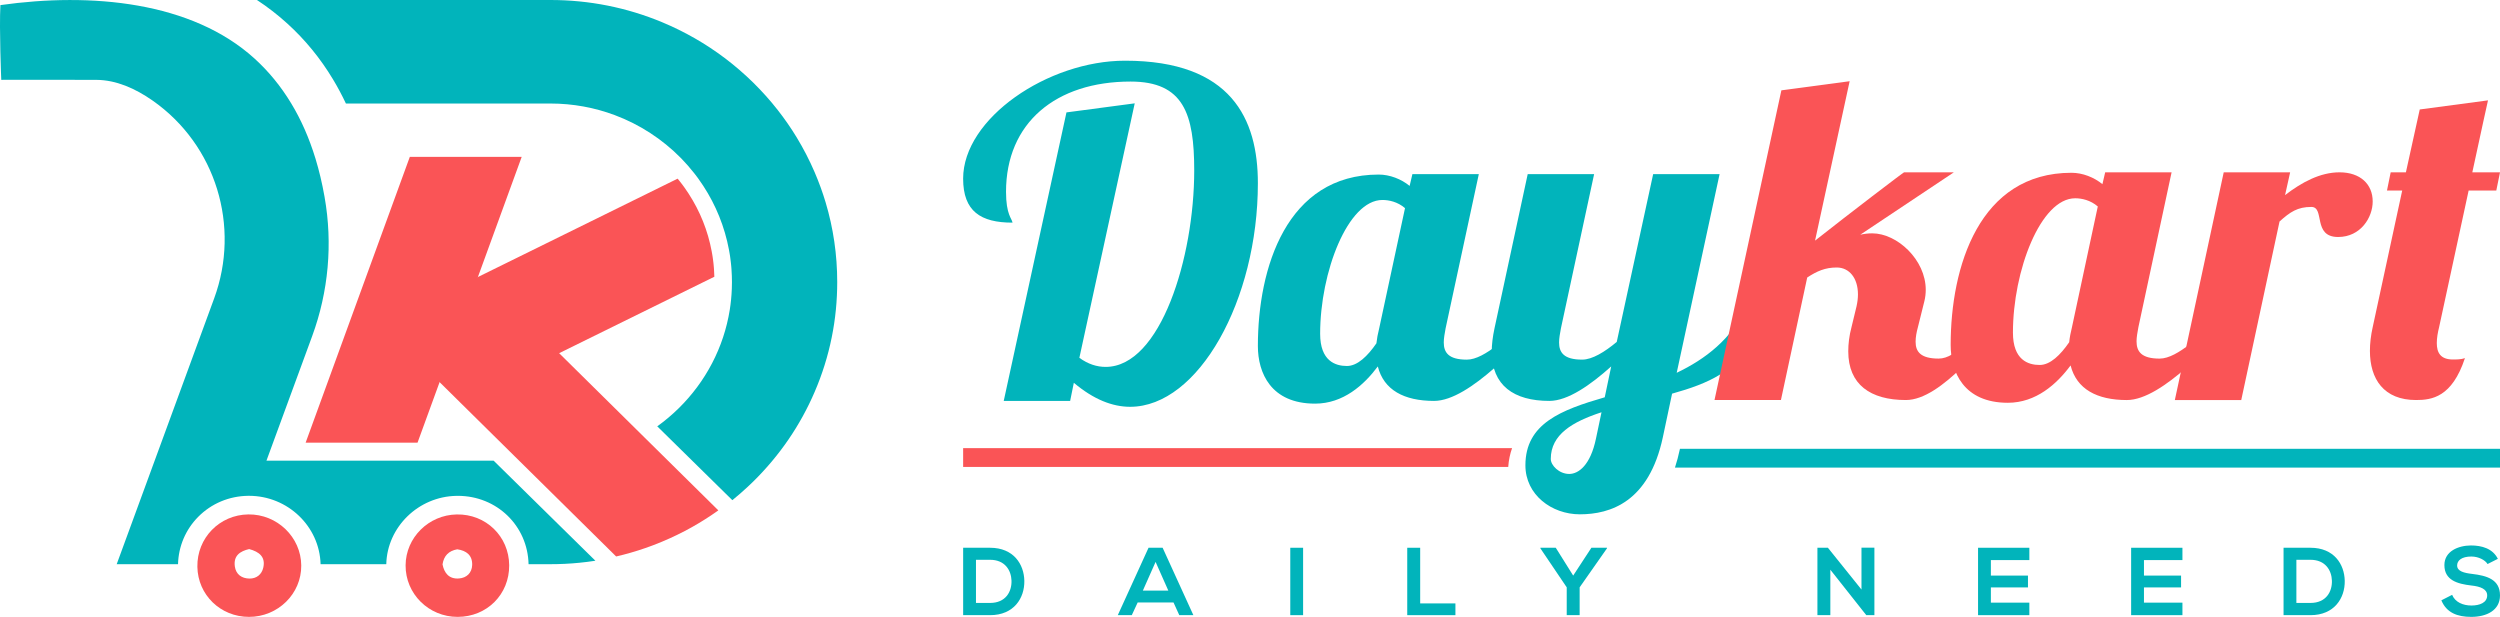 <svg width="154" height="38" viewBox="0 0 154 38" fill="none" xmlns="http://www.w3.org/2000/svg">
<path d="M63.099 35.782C63.117 36.832 62.466 37.894 60.988 37.894H59.33V33.742H60.988C62.436 33.742 63.081 34.756 63.099 35.782ZM60.12 37.141H60.988C61.947 37.141 62.327 36.452 62.309 35.776C62.291 35.13 61.905 34.483 60.988 34.483H60.12V37.141Z" fill="#01B4BB"/>
<path d="M72.288 37.111H70.081L69.719 37.894H68.856L70.75 33.742H71.618L73.512 37.894H72.644L72.288 37.111ZM71.184 34.614L70.4 36.381H71.968L71.184 34.614Z" fill="#01B4BB"/>
<path d="M80.271 33.742H79.481V37.894H80.271V33.742Z" fill="#01B4BB"/>
<path d="M87.483 33.742V37.17H89.654V37.894H86.686V33.742H87.483Z" fill="#01B4BB"/>
<path d="M96.908 35.456L98.03 33.742H98.989V33.778L97.306 36.18V37.894H96.51V36.18L94.888 33.778V33.742H95.835L96.908 35.456Z" fill="#01B4BB"/>
<path d="M114.667 33.736H115.463V37.894H114.968V37.9L112.749 35.094V37.894H111.953V33.742H112.599L114.667 36.316V33.736Z" fill="#01B4BB"/>
<path d="M125.008 37.894H121.848V33.742H125.008V34.501H122.638V35.456H124.923V36.185H122.638V37.123H125.008V37.894Z" fill="#01B4BB"/>
<path d="M134.438 37.894H131.278V33.742H134.438V34.501H132.068V35.456H134.354V36.185H132.068V37.123H134.438V37.894Z" fill="#01B4BB"/>
<path d="M144.436 35.782C144.454 36.832 143.803 37.894 142.325 37.894H140.667V33.742H142.325C143.773 33.742 144.418 34.756 144.436 35.782ZM141.457 37.141H142.325C143.284 37.141 143.664 36.452 143.646 35.776C143.628 35.13 143.242 34.483 142.325 34.483H141.457V37.141Z" fill="#01B4BB"/>
<path d="M153.234 34.744C153.089 34.507 152.691 34.282 152.233 34.282C151.642 34.282 151.359 34.525 151.359 34.833C151.359 35.195 151.793 35.296 152.299 35.355C153.18 35.462 154 35.687 154 36.678C154 37.603 153.168 38 152.227 38C151.365 38 150.701 37.739 150.388 36.98L151.051 36.642C151.238 37.099 151.727 37.3 152.239 37.3C152.74 37.3 153.21 37.128 153.21 36.678C153.21 36.286 152.794 36.126 152.233 36.067C151.371 35.966 150.575 35.74 150.575 34.809C150.575 33.955 151.431 33.605 152.209 33.6C152.867 33.6 153.548 33.783 153.868 34.424L153.234 34.744Z" fill="#01B4BB"/>
<path d="M69.899 6.366L66.489 22.042C67.029 22.433 67.569 22.601 68.109 22.601C71.49 22.601 73.564 15.866 73.564 10.501C73.564 7.009 72.91 5.024 69.643 5.024C65.04 5.024 61.971 7.567 61.971 11.815C61.971 13.24 62.341 13.463 62.37 13.715C60.409 13.715 59.329 13.016 59.329 11.004C59.329 7.288 64.557 3.739 69.302 3.739C75.865 3.739 77.485 7.344 77.485 11.284C77.485 18.493 73.82 25.059 69.614 25.059C68.535 25.059 67.37 24.612 66.148 23.579L65.921 24.696H61.83L65.694 6.924L69.899 6.366Z" fill="#01B4BB"/>
<path d="M91.095 10.725L89.049 20.226C88.993 20.533 88.936 20.84 88.936 21.092C88.936 21.706 89.22 22.154 90.356 22.154C91.492 22.154 92.97 20.589 94.107 19.695H95.073C93.766 20.98 90.555 24.696 88.339 24.696C86.492 24.696 85.242 24.026 84.873 22.573C84.02 23.718 82.742 24.864 81.009 24.864C78.281 24.864 77.485 22.964 77.485 21.316C77.485 16.509 79.247 10.753 84.93 10.753C85.612 10.753 86.322 11.033 86.833 11.452L87.004 10.725H91.095ZM81.321 20.561C81.321 22.238 82.259 22.545 82.969 22.545C83.623 22.545 84.248 21.93 84.787 21.148C84.816 20.868 84.873 20.561 84.958 20.226L86.549 12.821C86.095 12.43 85.554 12.318 85.157 12.318C83.026 12.318 81.321 16.761 81.321 20.561Z" fill="#01B4BB"/>
<path d="M105.927 10.725L103.285 22.964C105.046 22.125 106.666 20.896 107.632 18.828L107.518 21.036C107.149 22.796 105.216 23.634 103 24.249L102.432 26.931C101.58 30.927 99.193 31.682 97.318 31.682C95.584 31.682 93.965 30.48 93.965 28.664C93.965 26.093 96.153 25.255 98.852 24.473L99.25 22.572C97.971 23.718 96.579 24.696 95.442 24.696C93.254 24.696 91.891 23.746 91.891 21.65C91.891 21.231 91.948 20.756 92.061 20.225L94.107 10.725H98.198L96.153 20.225C96.096 20.532 96.039 20.84 96.039 21.091C96.039 21.706 96.323 22.153 97.46 22.153C98.085 22.153 98.852 21.678 99.591 21.063L101.835 10.725L105.927 10.725ZM96.664 29.195C97.232 29.195 97.971 28.664 98.312 27.016L98.653 25.395C96.863 25.981 95.528 26.764 95.528 28.273C95.528 28.664 96.039 29.195 96.664 29.195Z" fill="#01B4BB"/>
<path d="M120.359 10.614L114.592 14.458C114.847 14.402 115.075 14.374 115.33 14.374C116.865 14.374 118.626 16.001 118.626 17.853C118.626 18.077 118.598 18.33 118.541 18.554L118.143 20.154C118.058 20.462 118.001 20.771 118.001 21.051C118.001 21.669 118.314 22.089 119.422 22.089C120.558 22.089 121.553 20.518 122.689 19.62H123.655C122.348 20.911 119.621 24.642 117.404 24.642C115.217 24.642 113.853 23.689 113.853 21.641C113.853 21.192 113.91 20.687 114.052 20.154L114.364 18.863C114.421 18.61 114.45 18.358 114.45 18.134C114.45 17.124 113.91 16.478 113.143 16.478C112.432 16.478 111.921 16.703 111.324 17.095L109.705 24.642H105.613L109.733 5.565L113.938 5.003L111.807 14.823C113.938 13.139 117.291 10.586 117.291 10.614H120.359Z" fill="#FA5456"/>
<path d="M133.77 10.615L131.725 20.154C131.668 20.462 131.611 20.771 131.611 21.024C131.611 21.641 131.895 22.09 133.032 22.09C134.168 22.09 135.646 20.518 136.782 19.621H137.748C136.441 20.912 133.231 24.643 131.015 24.643C129.168 24.643 127.918 23.969 127.548 22.511C126.696 23.661 125.417 24.811 123.684 24.811C120.957 24.811 120.161 22.904 120.161 21.249C120.161 16.423 121.923 10.643 127.605 10.643C128.287 10.643 128.997 10.924 129.509 11.345L129.679 10.615H133.77V10.615ZM123.997 20.491C123.997 22.174 124.934 22.482 125.644 22.482C126.298 22.482 126.923 21.865 127.463 21.08C127.491 20.799 127.548 20.491 127.633 20.154L129.224 12.719C128.77 12.326 128.23 12.214 127.832 12.214C125.702 12.214 123.997 16.675 123.997 20.491Z" fill="#FA5456"/>
<path d="M141.073 10.615L140.76 12.018C141.783 11.232 142.919 10.615 144.113 10.615C145.391 10.615 146.158 11.344 146.158 12.41C146.158 13.392 145.42 14.599 144.027 14.599C142.436 14.599 143.232 12.747 142.379 12.747C141.527 12.747 141.073 13.056 140.419 13.645L138.061 24.643H133.97L136.981 10.615H141.073Z" fill="#FA5456"/>
<path d="M150.249 20.154C150.164 20.49 150.107 20.827 150.107 21.136C150.107 21.725 150.335 22.145 151.102 22.145C151.301 22.145 151.613 22.145 151.84 22.061C151.045 24.474 149.795 24.642 148.829 24.642C146.84 24.642 145.987 23.352 145.987 21.612C145.987 21.164 146.044 20.659 146.158 20.154L147.976 11.737H147.038L147.266 10.614H148.204L149.056 6.743L153.261 6.182C153.261 6.182 152.835 8.09 152.295 10.614H154L153.772 11.737H152.068L150.249 20.154Z" fill="#FA5456"/>
<path d="M93.144 27.604C93.019 27.955 92.937 28.341 92.907 28.765H59.329V27.604H93.144Z" fill="#FA5456"/>
<path d="M154 27.646V28.803H103.178C103.292 28.453 103.394 28.076 103.479 27.672L103.485 27.646H154Z" fill="#01B4BB"/>
<path d="M44.249 31.439C43.729 31.811 43.19 32.153 42.632 32.467C42.036 32.801 41.419 33.101 40.783 33.367C40.442 33.509 40.099 33.641 39.751 33.761C39.16 33.966 38.561 34.139 37.955 34.279L28.331 24.777L26.283 22.754L28.736 17.41L31.515 16.043L34.755 14.447L41.742 11.005C41.788 11.06 41.832 11.115 41.876 11.171C41.882 11.179 41.889 11.187 41.896 11.196L41.904 11.206L41.906 11.209L41.908 11.212C41.932 11.242 41.956 11.273 41.979 11.303L41.98 11.305C42.003 11.335 42.026 11.365 42.048 11.395L42.055 11.404L42.062 11.413C42.075 11.431 42.089 11.45 42.102 11.468L42.114 11.484C42.127 11.502 42.141 11.521 42.154 11.54L42.155 11.542L42.157 11.543C42.244 11.665 42.331 11.793 42.416 11.924C43.126 13.017 43.605 14.216 43.841 15.486C43.856 15.563 43.868 15.636 43.879 15.704L43.88 15.706L43.88 15.707C43.885 15.738 43.889 15.768 43.894 15.798L43.896 15.81L43.898 15.822C43.899 15.825 43.899 15.829 43.9 15.834L43.9 15.838L43.901 15.842C43.905 15.869 43.909 15.896 43.912 15.923L43.913 15.928L43.914 15.932C43.923 16 43.933 16.07 43.941 16.149L43.945 16.179L43.949 16.218L43.95 16.221V16.223C43.953 16.252 43.956 16.281 43.959 16.311L43.959 16.317L43.96 16.324C43.964 16.365 43.968 16.407 43.971 16.449C43.972 16.455 43.972 16.462 43.973 16.469C43.977 16.512 43.98 16.555 43.983 16.598C43.994 16.747 44.001 16.897 44.004 17.047L34.443 21.756L39.723 26.97L40.421 27.659L44.249 31.439Z" fill="#FA5456"/>
<path d="M32.136 9.665L30.393 14.447L25.924 26.708L25.72 27.269H18.827L20.855 21.704L21.992 18.584L25.244 9.665H32.136Z" fill="#FA5456"/>
<path d="M15.302 31.688C13.521 31.709 12.127 33.143 12.158 34.918C12.19 36.647 13.582 37.998 15.336 38C17.122 38.002 18.572 36.577 18.557 34.833C18.544 33.088 17.074 31.669 15.302 31.688ZM16.218 34.968C16.123 35.388 15.801 35.646 15.365 35.64C14.891 35.632 14.535 35.388 14.466 34.893C14.373 34.221 14.796 33.952 15.348 33.822C15.979 33.992 16.367 34.311 16.218 34.968Z" fill="#FA5456"/>
<path d="M28.135 31.69C26.402 31.72 24.995 33.12 24.985 34.821C24.971 36.577 26.409 38.002 28.189 38C29.996 37.998 31.379 36.613 31.366 34.821C31.353 33.037 29.929 31.656 28.135 31.69ZM28.269 35.634C27.666 35.678 27.366 35.309 27.26 34.765C27.34 34.236 27.638 33.933 28.166 33.837C28.732 33.916 29.104 34.208 29.086 34.801C29.071 35.288 28.749 35.599 28.269 35.634Z" fill="#FA5456"/>
<path d="M16.414 28.377L16.553 27.997L17.799 24.602L18.558 22.536L19.231 20.702C20.236 17.962 20.503 15.011 19.995 12.141L19.987 12.097C19.842 11.275 19.657 10.504 19.437 9.78C19.047 8.501 18.545 7.371 17.945 6.379C17.297 5.303 16.537 4.387 15.687 3.614C11.816 0.092 5.608 -0.475 0.025 0.314C-0.054 1.785 0.078 4.918 0.078 4.918C0.078 4.918 4.173 4.907 5.945 4.92C7.144 4.928 8.317 5.437 9.402 6.196C13.31 8.933 14.821 13.942 13.193 18.38L13.056 18.753L7.189 34.754H10.966C10.996 33.652 11.433 32.623 12.208 31.838C13.02 31.017 14.114 30.556 15.288 30.542H15.338C17.724 30.542 19.685 32.424 19.748 34.754H23.795C23.848 32.467 25.772 30.585 28.117 30.545C28.144 30.544 28.174 30.544 28.203 30.544C30.604 30.544 32.505 32.386 32.56 34.754H33.905C34.499 34.754 35.089 34.726 35.675 34.668C36.01 34.635 36.344 34.593 36.676 34.542L30.407 28.377H16.414Z" fill="#01B4BB"/>
<path d="M50.858 12.466C50.67 11.838 50.444 11.22 50.183 10.611C49.864 9.87 49.497 9.157 49.081 8.472C48.726 7.887 48.336 7.324 47.913 6.784C47.449 6.19 46.943 5.626 46.399 5.089C45.843 4.544 45.257 4.038 44.641 3.574C43.458 2.682 42.167 1.943 40.783 1.367C38.602 0.46 36.288 0 33.905 0H15.828C16.495 0.438 17.123 0.925 17.711 1.461C18.792 2.443 19.735 3.595 20.51 4.883C20.797 5.359 21.063 5.858 21.308 6.377H33.905C35.3 6.377 36.636 6.63 37.868 7.091C39.413 7.669 40.795 8.574 41.927 9.72C41.952 9.746 41.978 9.773 42.004 9.799C42.26 10.063 42.502 10.341 42.731 10.63C42.741 10.642 42.752 10.655 42.762 10.668C42.789 10.702 42.816 10.737 42.842 10.771C42.87 10.807 42.898 10.844 42.925 10.881C42.943 10.905 42.962 10.93 42.98 10.954C42.999 10.982 43.019 11.008 43.038 11.035C43.137 11.173 43.234 11.314 43.326 11.455C44.093 12.632 44.639 13.962 44.904 15.386C44.92 15.467 44.934 15.548 44.947 15.629C44.953 15.663 44.958 15.697 44.964 15.732C44.966 15.747 44.968 15.762 44.971 15.777C44.975 15.809 44.98 15.842 44.984 15.874C44.995 15.955 45.007 16.037 45.015 16.12C45.018 16.143 45.021 16.167 45.023 16.191C45.028 16.228 45.031 16.265 45.035 16.302C45.04 16.352 45.044 16.402 45.049 16.451C45.049 16.455 45.049 16.457 45.05 16.462C45.054 16.512 45.058 16.562 45.061 16.613C45.079 16.865 45.088 17.12 45.088 17.376C45.088 17.516 45.086 17.654 45.08 17.791C45.064 18.227 45.021 18.656 44.955 19.077C44.862 19.661 44.723 20.229 44.541 20.778C43.805 22.999 42.367 24.912 40.487 26.262L41.185 26.948L45.112 30.81C45.434 30.55 45.748 30.279 46.052 29.994C46.169 29.886 46.284 29.776 46.399 29.663C48.02 28.068 49.294 26.211 50.183 24.141C50.652 23.052 51.003 21.928 51.235 20.778C51.349 20.217 51.434 19.649 51.49 19.077C51.545 18.514 51.573 17.948 51.573 17.376C51.573 15.696 51.333 14.052 50.858 12.466Z" fill="#01B4BB"/>
</svg>
